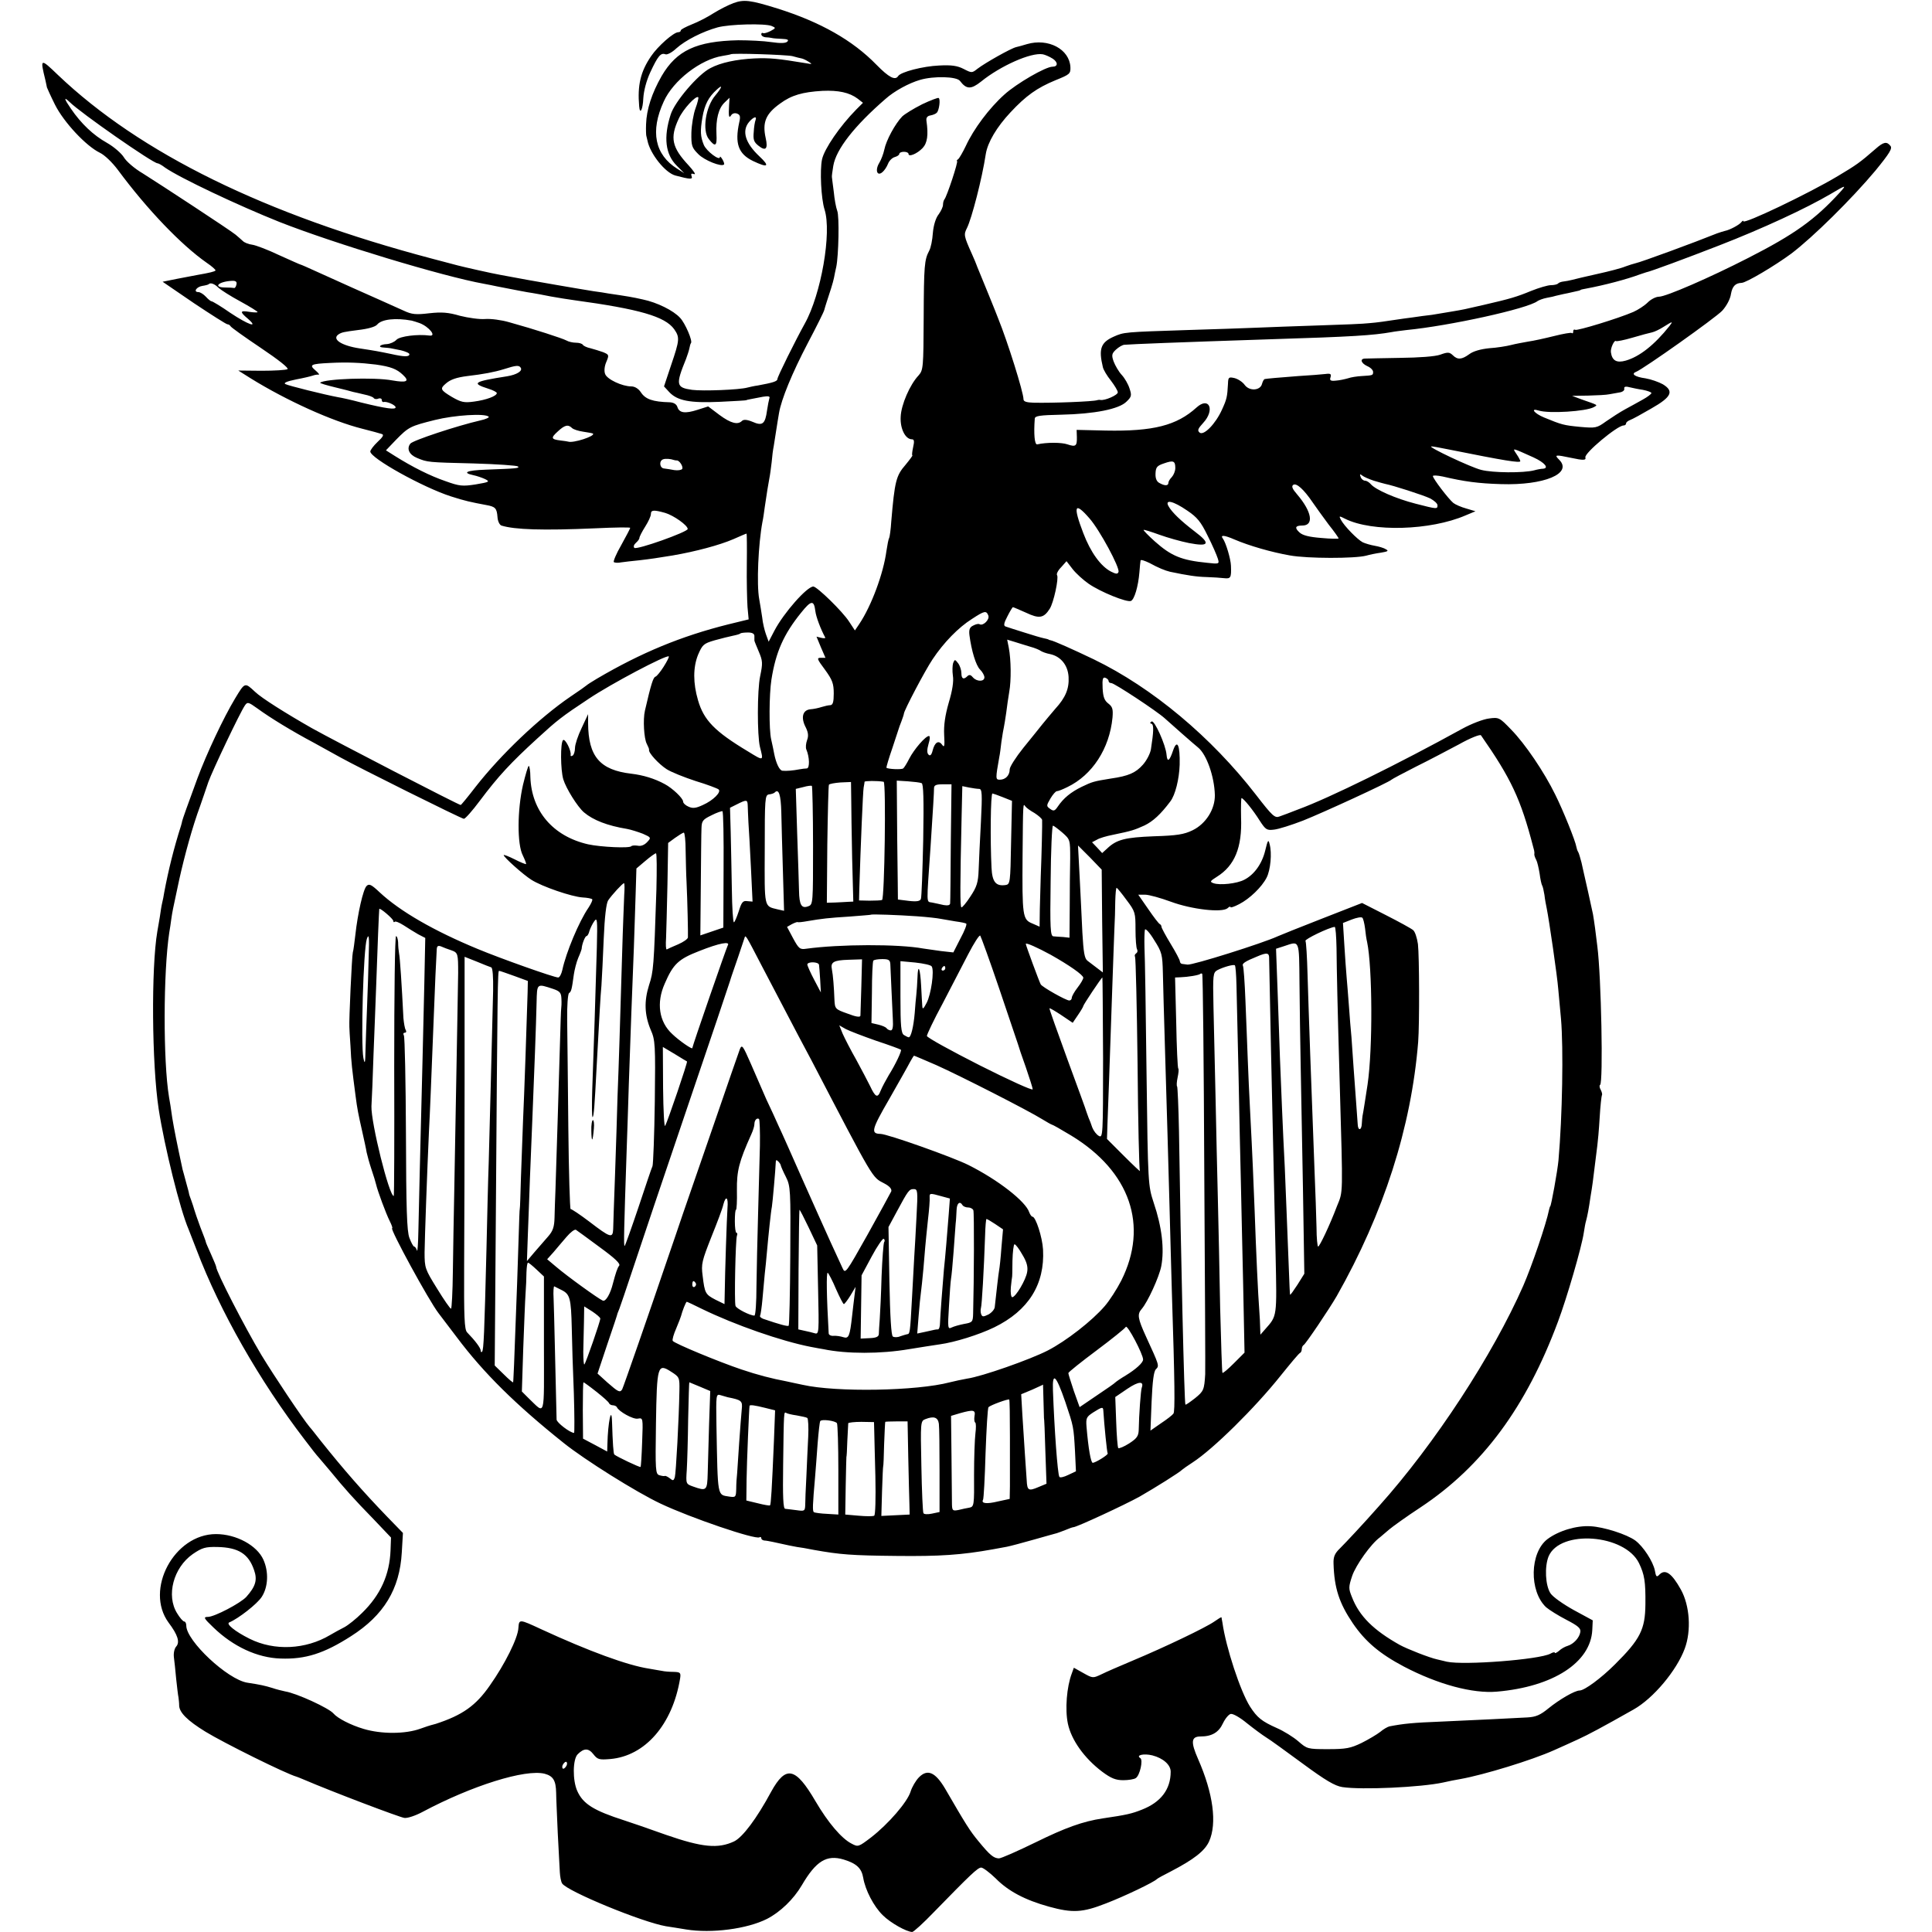 <?xml version="1.0" standalone="no"?>
<!DOCTYPE svg PUBLIC "-//W3C//DTD SVG 20010904//EN"
 "http://www.w3.org/TR/2001/REC-SVG-20010904/DTD/svg10.dtd">
<svg version="1.0" xmlns="http://www.w3.org/2000/svg"
 width="840pt" height="840pt" viewBox="0 0 840 840"
 preserveAspectRatio="xMidYMid meet">
<g transform="translate(0,840) scale(0.1,-0.1)"
fill="#000000" stroke="none">
<path d="M3188 8386 c-20 -7 -59 -27 -85 -43 -26 -17 -69 -39 -95 -49 -27 -11
-48 -22 -48 -26 0 -5 -5 -8 -11 -8 -20 0 -89 -61 -118 -104 -46 -67 -60 -127
-52 -218 3 -39 16 -15 18 35 2 32 13 75 30 112 33 71 46 87 66 79 8 -3 29 8
48 26 39 35 114 73 179 91 52 14 206 18 235 6 19 -8 19 -9 -5 -22 -14 -7 -28
-11 -32 -9 -5 3 -8 0 -8 -5 0 -6 8 -12 18 -13 9 0 22 -2 27 -3 6 -2 26 -3 45
-4 24 -1 31 -4 23 -12 -7 -7 -29 -8 -70 -2 -32 5 -97 8 -143 8 -182 -4 -268
-44 -333 -155 -43 -75 -66 -146 -68 -210 -1 -25 0 -47 1 -50 1 -3 3 -12 5 -21
11 -57 77 -140 121 -152 64 -17 77 -18 71 -3 -4 11 -1 13 11 9 9 -3 -2 14 -24
38 -73 78 -82 120 -43 203 19 42 76 103 85 93 2 -2 -3 -24 -12 -48 -9 -24 -17
-72 -18 -106 -1 -57 2 -65 30 -93 26 -27 101 -57 112 -45 2 2 -1 12 -7 22 -6
10 -11 15 -11 10 0 -18 -58 25 -70 53 -15 37 -16 60 -6 120 10 57 27 88 62
120 28 26 24 11 -6 -25 -42 -49 -58 -153 -28 -190 28 -36 36 -31 33 22 -3 65
9 112 35 137 l22 21 -2 -30 c-3 -51 -1 -62 9 -46 5 8 16 11 26 7 13 -5 15 -13
9 -38 -20 -92 -4 -137 60 -168 65 -31 75 -24 28 20 -62 58 -78 111 -45 150 19
22 35 27 28 8 -3 -7 -7 -31 -8 -53 -3 -32 1 -43 20 -58 32 -26 43 -15 32 33
-15 68 0 105 63 150 49 36 97 50 184 55 69 3 117 -7 153 -34 l23 -18 -29 -29
c-71 -72 -139 -171 -149 -217 -10 -48 -4 -171 11 -218 32 -100 -15 -369 -86
-496 -40 -72 -119 -231 -119 -241 0 -10 -20 -16 -85 -28 -16 -2 -37 -7 -45 -9
-35 -10 -195 -16 -241 -10 -70 10 -72 22 -26 135 5 14 12 34 14 44 2 11 5 22
7 24 9 8 -25 87 -47 110 -29 32 -100 67 -162 80 -44 10 -68 14 -150 26 -11 2
-40 7 -65 10 -25 4 -97 16 -160 27 -103 18 -140 24 -245 44 -35 6 -163 35
-185 41 -8 2 -58 15 -110 29 -728 192 -1271 459 -1628 799 -77 74 -78 73 -55
-21 3 -16 7 -30 7 -33 1 -3 16 -37 35 -75 38 -76 135 -180 195 -209 21 -10 54
-42 78 -74 128 -173 276 -327 386 -404 24 -16 41 -32 39 -34 -4 -5 -25 -10
-82 -20 -16 -3 -57 -11 -89 -17 l-59 -12 136 -93 c75 -50 141 -92 146 -92 5 0
11 -4 13 -8 2 -5 61 -47 131 -94 79 -53 124 -89 117 -93 -7 -4 -57 -7 -113 -7
l-101 1 54 -34 c155 -96 353 -186 485 -219 39 -10 77 -20 85 -23 10 -3 6 -12
-18 -34 -18 -17 -32 -36 -32 -42 0 -29 229 -156 350 -195 62 -20 86 -25 155
-38 39 -7 45 -14 48 -52 1 -18 9 -34 17 -37 58 -18 179 -22 408 -12 83 4 152
5 152 2 0 -3 -18 -37 -39 -75 -22 -38 -36 -72 -32 -74 4 -3 19 -4 32 -1 13 2
49 6 79 9 52 6 77 10 145 21 99 17 204 45 264 71 29 13 55 24 57 24 1 0 2 -60
1 -132 -1 -73 1 -157 3 -187 l5 -54 -90 -22 c-203 -51 -376 -122 -570 -236
-22 -13 -42 -26 -45 -29 -3 -3 -34 -25 -70 -49 -136 -93 -302 -251 -413 -393
-33 -43 -62 -78 -64 -78 -9 0 -541 275 -647 334 -114 65 -219 131 -247 158
-45 42 -44 42 -87 -29 -50 -83 -124 -240 -164 -348 -40 -108 -65 -179 -66
-185 0 -3 -3 -12 -5 -20 -31 -97 -55 -194 -73 -290 -2 -14 -6 -34 -9 -46 -3
-12 -7 -39 -10 -60 -4 -21 -8 -50 -11 -64 -27 -158 -24 -577 6 -773 25 -162
93 -437 130 -522 4 -11 20 -51 35 -90 102 -268 273 -568 470 -825 27 -36 54
-70 60 -76 5 -6 28 -33 50 -59 63 -77 104 -123 188 -209 l77 -81 -2 -55 c-4
-106 -43 -194 -124 -273 -25 -25 -60 -53 -77 -62 -18 -9 -45 -24 -62 -34 -106
-63 -242 -70 -350 -16 -64 32 -104 65 -88 71 40 17 121 80 141 111 28 43 31
109 7 162 -28 62 -118 111 -206 111 -182 0 -311 -242 -206 -385 40 -53 50 -85
33 -104 -8 -9 -12 -29 -10 -46 2 -16 7 -59 10 -95 4 -36 8 -72 10 -80 1 -8 3
-24 3 -36 1 -30 36 -65 114 -113 80 -49 352 -184 397 -196 3 -1 16 -6 30 -12
126 -54 419 -165 438 -167 14 -2 49 10 79 26 216 115 447 187 531 166 37 -10
49 -29 50 -83 0 -22 4 -101 7 -175 4 -74 8 -151 9 -170 1 -19 5 -41 10 -49 22
-34 347 -168 451 -186 22 -3 62 -10 88 -14 110 -18 265 2 352 46 58 30 115 85
151 146 62 106 108 134 182 112 56 -17 78 -38 85 -79 9 -54 46 -125 85 -163
34 -34 103 -72 128 -73 6 0 49 39 95 87 157 161 190 193 205 193 8 0 36 -21
63 -47 54 -55 127 -94 232 -123 102 -28 145 -26 247 14 81 31 210 93 222 106
3 3 30 18 60 33 100 52 148 89 167 131 35 78 18 208 -48 358 -33 75 -30 98 11
98 49 0 79 18 97 57 10 21 25 39 34 41 10 2 41 -16 70 -40 30 -24 68 -52 84
-62 17 -10 88 -62 159 -114 99 -73 140 -97 172 -102 84 -13 343 -1 439 20 22
5 56 12 75 15 101 18 310 82 406 125 27 12 74 33 104 47 46 21 104 52 242 130
86 48 188 170 223 265 29 78 22 187 -17 257 -39 70 -67 90 -92 66 -13 -14 -16
-12 -21 17 -8 39 -50 104 -85 130 -37 27 -137 59 -194 62 -62 4 -140 -20 -188
-56 -77 -59 -80 -226 -6 -296 14 -12 54 -37 89 -55 50 -26 63 -37 60 -53 -4
-25 -29 -52 -55 -60 -11 -3 -29 -13 -38 -22 -10 -8 -18 -12 -18 -8 0 4 -9 2
-19 -4 -49 -26 -376 -51 -450 -35 -12 3 -30 7 -42 10 -33 7 -130 45 -163 63
-114 64 -176 125 -208 208 -15 37 -15 44 1 92 16 47 82 140 121 168 8 7 26 22
40 34 14 12 75 56 136 96 270 179 460 437 598 808 38 101 103 324 112 386 3
19 7 43 10 52 6 22 12 54 19 103 4 22 8 51 10 65 2 14 6 50 10 80 4 30 8 66
10 80 2 14 7 68 10 120 3 52 8 96 10 99 2 2 0 12 -5 22 -6 10 -7 20 -3 22 14
9 5 471 -12 602 -3 22 -7 58 -10 80 -3 22 -7 49 -9 60 -6 30 -37 168 -40 180
-1 6 -6 26 -10 45 -5 19 -11 40 -14 45 -4 6 -7 16 -8 22 -4 26 -58 160 -92
228 -48 98 -131 221 -192 283 -50 52 -53 54 -96 48 -25 -3 -77 -23 -117 -45
-274 -151 -578 -301 -712 -350 -33 -13 -70 -27 -82 -31 -20 -8 -31 2 -102 94
-194 251 -451 466 -705 589 -94 45 -175 81 -188 83 -4 1 -9 2 -10 4 -2 1 -11
3 -20 5 -10 2 -48 13 -85 25 -37 12 -74 23 -81 26 -9 3 -8 14 8 44 11 22 22
40 24 40 2 0 28 -11 57 -24 57 -27 77 -24 103 17 17 26 40 133 32 146 -4 5 4
21 18 35 l23 26 27 -35 c15 -19 46 -47 69 -63 52 -36 166 -82 184 -75 15 6 32
63 37 125 2 24 4 47 5 51 1 5 18 -1 39 -11 38 -21 68 -33 89 -38 76 -16 116
-22 158 -23 28 -1 62 -3 78 -5 28 -3 31 2 29 54 -1 30 -22 100 -35 118 -13 17
5 16 51 -4 63 -27 160 -55 240 -69 77 -14 283 -14 332 -1 14 4 42 10 64 13 31
5 35 8 21 15 -9 6 -31 12 -48 15 -18 3 -41 10 -52 15 -23 12 -80 70 -95 98 -9
17 -8 18 19 4 117 -58 370 -51 523 15 l43 18 -40 12 c-22 6 -47 17 -56 24 -20
16 -89 106 -89 117 0 4 19 3 43 -2 94 -22 154 -30 253 -33 187 -6 313 46 253
106 -22 22 -18 23 53 8 51 -11 65 -11 61 2 -6 18 139 139 166 139 6 0 11 4 11
9 0 5 8 11 18 15 9 3 51 26 92 50 88 50 99 75 50 105 -18 10 -52 22 -76 26
-45 6 -64 19 -41 28 33 13 346 235 375 266 19 21 35 51 38 73 6 33 19 47 46
48 20 0 147 76 216 127 95 72 263 238 366 361 62 76 75 97 65 108 -16 20 -30
17 -65 -14 -69 -60 -82 -69 -164 -118 -127 -76 -410 -211 -410 -196 0 4 -4 2
-8 -3 -8 -12 -51 -35 -72 -39 -8 -2 -24 -7 -35 -11 -94 -38 -330 -125 -355
-130 -8 -2 -28 -8 -44 -14 -16 -7 -70 -21 -120 -32 -50 -11 -100 -23 -111 -26
-11 -3 -28 -6 -37 -7 -10 -1 -21 -5 -24 -9 -4 -4 -18 -7 -31 -7 -13 0 -51 -11
-86 -25 -63 -26 -90 -34 -207 -61 -82 -19 -86 -20 -140 -29 -25 -4 -52 -9 -60
-10 -8 -2 -37 -6 -65 -9 -27 -4 -63 -9 -80 -11 -94 -14 -114 -17 -150 -20 -22
-3 -121 -7 -220 -10 -99 -3 -223 -8 -275 -10 -52 -2 -185 -7 -295 -10 -278 -9
-278 -9 -323 -29 -56 -25 -66 -53 -47 -132 2 -11 18 -38 35 -59 16 -21 30 -44
30 -51 0 -12 -57 -37 -76 -33 -5 1 -11 0 -14 -1 -15 -6 -193 -13 -277 -11 -30
1 -43 5 -43 15 0 30 -69 250 -110 351 -4 11 -22 56 -40 100 -18 44 -37 91 -43
105 -6 14 -11 27 -12 30 -1 3 -9 23 -19 45 -36 80 -36 85 -22 113 21 42 66
216 82 322 8 51 48 118 107 181 68 73 116 107 196 140 62 25 66 28 65 57 -4
78 -96 127 -189 100 -16 -5 -38 -11 -47 -13 -22 -5 -134 -68 -168 -94 -24 -19
-25 -19 -60 -1 -27 14 -53 18 -107 15 -70 -3 -167 -28 -178 -46 -13 -20 -40
-6 -94 49 -104 107 -244 186 -431 245 -119 37 -146 40 -192 23z m257 -230 c17
-5 35 -9 40 -10 6 -1 19 -7 30 -14 18 -11 17 -12 -10 -7 -121 20 -159 24 -225
21 -78 -4 -146 -18 -191 -42 -54 -27 -156 -147 -173 -202 -32 -99 -23 -173 26
-222 l33 -33 -30 19 c-98 61 -119 163 -59 293 41 91 160 183 256 198 18 3 34
6 35 7 6 6 241 -2 268 -8z m1132 -11 c24 -16 23 -35 -1 -35 -30 0 -156 -73
-209 -121 -66 -59 -134 -150 -168 -224 -13 -27 -28 -53 -33 -57 -6 -4 -8 -8
-5 -8 7 0 -45 -157 -55 -167 -3 -4 -6 -14 -6 -23 0 -10 -9 -28 -19 -42 -12
-15 -22 -46 -25 -80 -2 -31 -9 -66 -16 -78 -21 -40 -23 -64 -24 -292 -1 -217
-2 -227 -22 -250 -38 -40 -76 -128 -78 -180 -3 -51 20 -98 49 -98 10 0 11 -9
5 -35 -4 -19 -6 -35 -3 -35 2 0 -11 -18 -30 -41 -41 -47 -47 -71 -62 -247 -2
-35 -7 -67 -9 -71 -3 -4 -8 -30 -12 -57 -13 -97 -65 -238 -118 -317 l-19 -28
-25 38 c-28 44 -140 153 -156 153 -28 -1 -128 -114 -169 -192 l-25 -48 -12 33
c-6 17 -14 50 -16 72 -3 21 -9 57 -13 80 -12 64 -4 240 14 336 3 13 7 41 10
64 9 62 15 98 20 125 3 14 7 45 10 70 2 25 6 56 9 70 2 14 7 45 11 70 4 25 9
58 12 74 10 60 57 174 125 304 38 72 71 138 72 145 2 6 5 19 8 27 16 48 30 92
34 112 2 13 7 34 10 48 10 48 14 220 4 244 -5 13 -12 50 -15 83 -4 32 -8 60
-8 63 -1 3 2 25 6 49 12 72 92 174 227 291 38 34 102 69 151 83 58 17 159 15
173 -5 28 -37 48 -37 91 -3 85 69 218 128 269 119 10 -2 29 -10 43 -19z
m-4275 -188 c47 -47 363 -267 383 -267 4 0 19 -8 33 -19 65 -45 319 -165 497
-236 236 -93 711 -237 890 -269 17 -3 41 -8 55 -11 62 -12 137 -27 155 -29 11
-2 47 -8 80 -15 33 -6 78 -13 100 -16 286 -39 396 -71 436 -126 25 -36 24 -47
-13 -156 l-31 -93 23 -25 c35 -37 89 -48 220 -42 63 3 115 6 115 7 0 1 9 3 20
5 11 2 35 7 52 10 24 4 32 2 28 -7 -2 -7 -7 -31 -10 -52 -8 -60 -20 -69 -63
-50 -24 10 -39 11 -46 4 -18 -18 -48 -11 -98 26 l-49 37 -47 -15 c-53 -17 -79
-14 -87 13 -4 12 -16 19 -33 20 -74 2 -106 13 -126 44 -10 15 -26 25 -41 25
-40 0 -106 31 -114 54 -5 12 -3 34 5 52 13 31 12 32 -14 43 -15 5 -39 13 -55
17 -15 3 -30 10 -33 15 -3 5 -16 9 -30 9 -13 0 -32 4 -42 10 -17 9 -136 48
-248 79 -34 10 -81 16 -105 14 -24 -2 -73 5 -109 14 -51 15 -80 17 -134 11
-58 -7 -76 -5 -110 11 -64 29 -134 60 -226 101 -47 21 -115 52 -153 69 -37 17
-69 31 -71 31 -2 0 -44 19 -93 41 -48 23 -101 43 -116 45 -16 2 -34 9 -41 16
-8 7 -22 20 -32 28 -26 21 -325 217 -403 266 -36 21 -73 53 -83 71 -11 17 -43
45 -73 62 -59 33 -112 83 -157 149 -29 42 -32 54 -6 29z m7697 -394 c-107
-117 -195 -181 -399 -285 -166 -85 -357 -168 -387 -168 -13 0 -35 -11 -49 -25
-14 -14 -42 -32 -62 -41 -67 -29 -245 -83 -253 -78 -5 3 -9 0 -9 -7 0 -7 -2
-10 -6 -7 -3 3 -37 -3 -77 -13 -40 -10 -90 -21 -112 -24 -22 -4 -56 -10 -75
-15 -19 -5 -62 -12 -95 -14 -38 -4 -70 -13 -87 -26 -33 -24 -51 -25 -72 -4
-14 13 -21 14 -54 2 -22 -8 -91 -13 -177 -14 -77 -1 -146 -3 -152 -3 -22 -2
-14 -21 12 -33 14 -6 25 -17 25 -25 0 -15 -1 -15 -50 -18 -19 -1 -46 -5 -60
-10 -14 -4 -37 -9 -53 -10 -22 -2 -27 1 -22 15 4 14 0 17 -22 14 -16 -2 -68
-6 -118 -9 -92 -7 -135 -11 -146 -13 -4 -1 -9 -10 -12 -21 -7 -29 -54 -33 -75
-5 -9 13 -29 26 -44 30 -26 6 -28 4 -29 -25 -3 -56 -5 -66 -26 -112 -28 -62
-79 -114 -97 -100 -11 9 -8 17 15 42 53 57 26 117 -29 67 -86 -78 -188 -104
-394 -100 l-127 3 1 -31 c1 -40 -5 -44 -41 -32 -25 9 -92 9 -131 0 -12 -3 -16
45 -11 112 1 12 22 15 115 17 143 3 252 24 284 57 22 21 23 27 13 57 -6 19
-21 45 -34 59 -13 14 -28 40 -35 58 -10 28 -8 35 10 52 12 11 29 21 37 21 38
3 214 10 636 24 357 11 445 17 525 31 14 3 43 6 65 9 186 18 528 93 570 126 6
4 24 11 40 14 17 3 35 7 40 9 6 1 28 7 50 11 55 12 55 12 58 15 1 1 11 3 22 5
81 15 179 41 235 62 8 3 20 7 27 9 18 3 174 61 318 117 188 73 378 161 485
224 67 40 70 40 39 6z m-6971 -400 c-2 -10 -7 -17 -11 -15 -4 1 -20 2 -37 2
-56 0 -31 26 28 29 17 1 23 -4 20 -16z m-77 -15 c10 -9 52 -36 93 -58 42 -23
76 -44 76 -47 0 -2 -16 -2 -35 1 -42 7 -44 1 -7 -30 49 -43 1 -26 -77 26 -40
28 -77 50 -81 50 -4 0 -15 9 -25 20 -10 11 -25 20 -32 20 -24 0 -9 23 17 27
13 2 26 5 28 8 8 7 25 1 43 -17z m839 -142 c8 -2 24 -7 35 -11 41 -16 74 -58
43 -54 -53 7 -129 -3 -144 -18 -9 -10 -28 -18 -41 -19 -31 -1 -43 -14 -15 -15
12 -1 25 -2 30 -3 4 -1 24 -5 45 -9 20 -5 37 -12 37 -17 0 -12 -22 -12 -80 1
-53 11 -69 14 -135 24 -81 12 -125 41 -92 62 13 8 21 10 83 18 44 5 76 14 84
24 19 23 80 30 150 17z m5469 -23 c-66 -83 -131 -134 -191 -151 -39 -11 -59 0
-64 36 -3 17 15 56 22 49 3 -2 35 4 72 15 37 11 75 21 85 23 10 2 33 13 50 24
40 25 42 25 26 4z m-5625 -168 c64 -9 91 -19 118 -45 30 -28 17 -35 -46 -24
-78 15 -296 7 -314 -10 -2 -2 27 -11 65 -20 37 -9 73 -18 78 -20 6 -1 27 -6
48 -11 20 -4 40 -11 42 -16 3 -4 12 -6 20 -2 8 3 15 0 15 -6 0 -6 3 -10 8 -9
13 4 52 -13 52 -23 0 -11 -40 -6 -150 21 -41 11 -86 21 -100 23 -59 11 -216
50 -229 57 -10 5 6 12 45 20 32 6 66 14 74 17 8 3 20 5 25 4 6 -1 -1 8 -14 19
-28 24 -20 28 64 32 75 4 134 1 199 -7z m630 -14 c9 -14 -17 -30 -59 -37 -147
-23 -157 -30 -82 -54 20 -6 37 -15 37 -19 0 -13 -46 -30 -99 -37 -43 -6 -56
-3 -96 20 -50 30 -53 36 -27 58 20 18 47 27 94 33 69 8 117 17 159 30 53 17
66 18 73 6z m4879 -96 c20 -4 37 -10 37 -14 0 -4 -17 -17 -37 -28 -21 -12 -56
-31 -78 -43 -22 -12 -59 -36 -82 -52 -40 -29 -45 -30 -113 -24 -72 7 -79 9
-157 41 -43 18 -61 42 -23 30 44 -14 206 -4 240 15 17 10 22 7 -55 34 l-40 15
70 1 c39 1 80 3 93 6 12 2 32 6 45 8 12 2 21 9 19 16 -2 8 5 11 20 7 13 -3 40
-9 61 -12z m-5018 -117 c3 -3 -13 -11 -37 -16 -100 -23 -294 -87 -304 -101
-17 -22 -5 -48 29 -62 46 -19 45 -19 247 -24 101 -3 188 -9 192 -13 8 -8 -4
-9 -139 -14 -84 -3 -106 -13 -55 -24 15 -3 38 -11 51 -17 22 -11 19 -13 -40
-23 -58 -9 -71 -8 -132 14 -67 23 -143 61 -221 110 l-38 24 43 45 c56 57 62
60 170 87 84 21 219 30 234 14z m362 -49 c6 -6 28 -13 49 -16 22 -3 41 -7 42
-8 12 -11 -87 -43 -108 -35 -3 1 -18 3 -34 5 -40 5 -42 11 -11 39 30 28 45 32
62 15z m3816 -94 c239 -48 307 -59 307 -50 0 3 -7 17 -16 30 -19 29 -24 30 74
-14 48 -22 69 -47 40 -49 -7 0 -24 -3 -38 -7 -47 -12 -180 -11 -230 2 -45 11
-235 101 -217 102 4 1 40 -6 80 -14z m-3373 -45 c3 -1 8 -2 12 -2 11 2 30 -27
24 -37 -4 -5 -19 -7 -34 -5 -15 3 -35 6 -44 7 -20 1 -24 33 -5 40 11 4 33 2
47 -3z m2180 -35 c0 -13 -7 -30 -15 -39 -8 -8 -15 -19 -15 -25 0 -14 -16 -14
-39 -1 -12 6 -18 20 -17 41 1 27 6 34 36 44 42 15 50 11 50 -20z m863 -55 c21
-6 44 -13 50 -14 32 -6 166 -49 195 -63 17 -9 32 -22 32 -30 0 -17 -2 -17 -95
7 -86 22 -175 61 -195 85 -7 8 -18 15 -25 15 -7 0 -16 7 -19 16 -5 13 -3 14 6
7 7 -6 30 -16 51 -23z m-266 -94 c15 -22 47 -66 70 -97 24 -30 43 -57 43 -60
0 -2 -34 -2 -75 2 -52 4 -81 11 -95 24 -22 20 -19 30 12 30 52 0 42 60 -22
135 -21 24 -26 36 -17 42 14 9 46 -20 84 -76z m-545 -36 c43 -29 59 -48 89
-110 21 -41 40 -86 44 -99 7 -23 6 -24 -46 -18 -113 11 -157 30 -228 93 -28
25 -50 48 -49 50 2 2 33 -8 69 -21 36 -13 93 -29 128 -36 88 -17 96 -3 27 49
-64 49 -101 85 -116 112 -16 30 21 22 82 -20z m-425 -34 c44 -50 133 -215 126
-233 -4 -10 -11 -9 -33 2 -44 23 -88 83 -120 167 -46 120 -38 139 27 64z
m-1845 24 c37 -11 98 -54 98 -70 0 -13 -222 -92 -232 -82 -5 5 -2 14 7 22 8 7
15 16 15 21 0 5 11 27 25 49 14 22 25 46 25 55 0 18 12 19 62 5z m653 -427 c3
-25 23 -78 43 -115 2 -3 -6 -4 -18 -1 l-20 5 19 -46 20 -46 -20 0 c-19 0 -17
-5 18 -52 32 -44 38 -60 38 -103 0 -38 -4 -50 -15 -51 -8 0 -25 -4 -38 -8 -12
-4 -34 -9 -50 -10 -33 -4 -41 -37 -18 -80 10 -21 12 -36 5 -54 -5 -14 -7 -33
-3 -41 14 -33 15 -81 2 -82 -7 0 -22 -2 -33 -4 -25 -5 -56 -8 -73 -6 -13 1
-28 33 -36 74 -2 12 -8 40 -13 62 -10 43 -9 195 1 260 19 120 53 197 129 291
44 55 56 56 62 7z m752 -19 c7 -18 -23 -47 -38 -38 -5 3 -17 0 -28 -6 -15 -7
-19 -18 -16 -42 9 -68 28 -131 46 -149 11 -11 19 -26 19 -34 0 -20 -34 -19
-50 0 -9 11 -16 13 -24 5 -16 -16 -26 -12 -26 13 0 13 -6 32 -14 43 -14 18
-15 18 -22 1 -3 -10 -4 -34 -1 -55 4 -24 -2 -64 -18 -117 -16 -56 -22 -98 -20
-140 3 -50 1 -57 -9 -43 -15 21 -32 11 -41 -25 -5 -20 -11 -25 -18 -18 -7 7
-7 21 0 46 7 22 7 35 2 35 -15 0 -65 -58 -86 -99 -10 -20 -22 -39 -26 -42 -8
-6 -67 -3 -73 3 -1 2 10 40 26 86 15 45 28 84 28 85 0 1 5 15 11 30 6 16 11
31 11 34 0 13 92 188 125 237 48 72 112 138 171 175 55 36 62 37 71 15z
m-1017 -89 c0 -8 0 -17 0 -20 0 -3 9 -24 19 -48 17 -40 18 -50 6 -107 -13 -61
-13 -258 -1 -307 16 -63 18 -63 -52 -20 -145 87 -192 136 -217 222 -22 75 -22
143 0 198 19 44 24 49 72 63 29 8 65 17 80 20 15 3 30 7 32 10 2 2 17 4 33 4
18 0 28 -5 28 -15z m1200 -47 c19 -5 40 -14 45 -18 6 -4 24 -11 41 -14 46 -10
77 -48 80 -99 3 -51 -13 -90 -58 -139 -18 -21 -43 -51 -56 -67 -13 -16 -50
-63 -83 -103 -32 -40 -59 -82 -59 -93 0 -26 -18 -45 -43 -45 -19 0 -19 4 -2
100 2 8 6 38 9 65 4 28 9 57 11 65 2 8 6 36 10 62 3 26 9 66 13 90 9 49 8 140
-2 192 l-7 35 33 -10 c18 -6 49 -15 68 -21z m-1594 -86 c-14 -22 -30 -42 -36
-44 -10 -3 -19 -31 -46 -148 -9 -39 -4 -121 8 -144 6 -12 11 -23 10 -26 -4
-12 42 -62 76 -84 20 -13 78 -36 127 -52 50 -15 94 -32 99 -36 14 -11 -23 -48
-68 -68 -30 -14 -44 -16 -63 -7 -12 5 -23 15 -23 22 0 14 -46 58 -80 76 -44
24 -94 39 -145 45 -137 16 -187 75 -188 219 l0 40 -28 -60 c-16 -33 -29 -72
-29 -87 0 -15 -5 -30 -10 -33 -6 -4 -10 -3 -9 2 4 18 -24 74 -33 65 -12 -12
-11 -129 1 -170 12 -40 62 -120 90 -144 40 -34 102 -58 187 -72 17 -3 48 -13
69 -21 36 -16 37 -17 19 -36 -12 -13 -27 -19 -41 -16 -13 2 -25 1 -28 -2 -6
-10 -133 -4 -188 8 -153 35 -246 145 -251 292 0 27 -4 49 -7 49 -3 0 -14 -37
-25 -82 -25 -109 -26 -259 -1 -307 9 -19 16 -36 14 -38 -2 -1 -25 8 -50 21
-26 13 -47 21 -47 18 0 -9 85 -85 120 -107 47 -30 176 -74 223 -77 21 -1 40
-5 42 -8 2 -4 -5 -19 -16 -36 -42 -61 -98 -196 -114 -271 -4 -18 -12 -33 -18
-33 -18 0 -249 82 -350 124 -191 79 -338 164 -426 246 -36 34 -46 39 -57 28
-15 -14 -39 -121 -49 -213 -4 -33 -8 -67 -11 -76 -4 -14 -17 -296 -15 -324 0
-5 2 -44 5 -85 3 -69 7 -100 22 -215 7 -55 12 -80 29 -155 8 -36 17 -76 19
-90 3 -14 12 -47 21 -74 9 -26 18 -56 20 -65 7 -30 43 -127 59 -159 9 -18 14
-32 11 -32 -12 0 160 -316 202 -370 6 -8 42 -55 79 -104 117 -156 257 -294
465 -460 91 -73 316 -214 420 -263 133 -63 413 -158 431 -147 4 3 8 1 8 -4 0
-5 6 -9 13 -10 6 0 23 -3 37 -6 68 -15 87 -19 105 -22 11 -1 45 -7 75 -13 113
-20 160 -24 360 -26 185 -2 280 4 418 29 17 3 44 8 60 11 15 3 68 17 117 31
50 14 95 27 100 28 6 2 23 8 38 14 16 7 31 12 34 12 14 0 223 97 288 133 68
39 175 106 185 117 3 3 23 17 46 32 88 57 270 236 383 378 42 52 79 97 84 98
4 2 7 10 7 17 0 7 4 15 8 17 8 3 113 159 144 213 204 360 324 733 354 1105 6
79 5 373 -1 425 -4 28 -13 55 -21 61 -8 7 -61 36 -118 65 l-104 53 -174 -68
c-95 -37 -182 -72 -193 -77 -65 -30 -370 -126 -392 -123 -7 1 -17 2 -23 3 -5
0 -10 6 -10 11 0 6 -18 40 -40 76 -22 36 -40 70 -40 74 0 5 -3 10 -7 12 -5 2
-27 31 -51 66 l-43 62 30 0 c16 0 67 -14 113 -31 90 -33 220 -48 245 -28 7 7
13 9 13 5 0 -4 17 2 38 13 45 23 98 74 119 115 17 33 24 107 13 146 -5 22 -8
18 -19 -28 -14 -58 -48 -105 -91 -127 -32 -17 -107 -25 -134 -15 -17 6 -15 9
15 28 77 48 110 127 105 257 -1 47 0 85 2 85 8 0 51 -53 79 -98 26 -40 31 -43
63 -39 19 2 76 20 125 39 86 34 375 167 385 178 3 3 50 28 105 56 55 27 140
72 189 98 48 27 91 44 95 39 131 -188 173 -277 227 -485 1 -5 3 -11 4 -15 1
-5 2 -12 1 -16 -1 -4 3 -16 8 -25 5 -9 11 -36 15 -60 3 -24 8 -47 11 -52 3 -4
7 -23 10 -41 2 -19 7 -45 10 -59 10 -49 46 -296 50 -350 3 -30 8 -89 12 -130
11 -127 6 -424 -11 -615 -4 -45 -32 -200 -36 -200 -1 0 -3 -7 -5 -15 -12 -61
-75 -245 -112 -330 -132 -300 -384 -687 -628 -959 -67 -76 -142 -156 -169
-183 -23 -22 -29 -37 -28 -66 3 -107 25 -173 84 -260 54 -79 116 -132 222
-188 149 -78 299 -118 404 -109 245 21 408 127 415 268 l2 42 -83 45 c-45 25
-91 57 -101 73 -22 34 -26 115 -8 160 50 118 331 97 393 -29 24 -50 29 -80 28
-179 -1 -109 -22 -152 -133 -262 -59 -59 -132 -113 -153 -113 -21 0 -88 -39
-136 -78 -34 -28 -54 -37 -90 -39 -73 -4 -214 -11 -372 -18 -127 -5 -167 -9
-229 -21 -8 -2 -26 -12 -40 -24 -14 -11 -51 -33 -81 -48 -48 -23 -67 -27 -146
-27 -89 0 -91 1 -129 34 -22 19 -64 45 -94 58 -65 29 -85 45 -116 93 -42 66
-105 258 -120 365 -2 11 -4 21 -4 23 -1 2 -14 -6 -31 -18 -35 -25 -214 -111
-355 -170 -55 -23 -117 -50 -137 -60 -36 -17 -37 -17 -78 6 l-41 23 -9 -25
c-22 -58 -30 -156 -17 -218 15 -71 71 -150 149 -209 39 -29 59 -37 92 -37 22
0 47 4 54 9 18 11 33 79 20 87 -21 13 15 21 52 12 47 -12 80 -41 80 -71 0 -77
-43 -133 -125 -165 -45 -18 -68 -23 -170 -38 -87 -13 -164 -41 -292 -104 -78
-38 -150 -70 -160 -70 -23 1 -39 14 -89 75 -38 46 -54 72 -144 227 -43 73 -77
88 -114 51 -14 -14 -31 -43 -37 -63 -14 -45 -96 -140 -172 -199 -54 -41 -56
-42 -84 -27 -44 22 -103 92 -157 184 -87 149 -129 158 -193 42 -63 -117 -124
-198 -161 -216 -70 -33 -139 -26 -295 28 -78 28 -160 56 -182 63 -134 43 -180
72 -205 128 -21 46 -20 139 2 160 27 27 47 27 68 0 18 -23 25 -25 73 -21 152
13 271 150 304 350 4 26 1 28 -29 29 -18 0 -40 2 -48 4 -8 1 -34 6 -58 10 -93
14 -262 76 -468 171 -97 45 -97 45 -100 6 -2 -44 -59 -158 -124 -250 -61 -88
-119 -129 -235 -167 -11 -3 -21 -6 -22 -6 -2 0 -22 -7 -45 -15 -66 -24 -170
-24 -247 -1 -57 17 -113 46 -131 67 -19 23 -160 88 -210 96 -14 3 -39 9 -56
15 -33 10 -50 14 -109 23 -86 14 -265 182 -265 248 0 10 -4 18 -9 18 -5 0 -19
16 -31 36 -48 77 -16 198 68 257 41 28 55 32 107 31 92 -2 136 -30 160 -101
15 -43 6 -71 -34 -116 -26 -28 -139 -87 -167 -87 -21 0 -18 -6 24 -46 86 -83
191 -132 292 -135 108 -4 189 22 306 97 143 91 212 205 221 364 l5 85 -69 71
c-106 110 -189 205 -288 329 -22 28 -43 55 -48 60 -32 38 -156 224 -210 313
-74 124 -197 363 -197 384 0 3 -10 27 -22 54 -12 27 -23 51 -23 54 0 3 -11 32
-24 65 -12 33 -24 67 -26 75 -2 8 -8 26 -13 40 -5 14 -10 27 -10 30 0 3 -6 25
-13 50 -7 25 -13 50 -15 55 -25 116 -36 171 -45 225 -5 36 -11 76 -14 90 -26
156 -25 544 1 715 3 17 7 44 9 60 5 33 4 30 34 169 24 108 58 232 91 321 11
33 28 80 36 105 17 48 138 303 159 333 11 16 15 15 54 -13 56 -41 151 -99 247
-150 43 -24 94 -52 114 -63 75 -42 527 -267 537 -267 6 0 37 35 69 78 81 108
135 166 251 272 85 78 105 94 223 172 97 65 339 193 348 184 2 -2 -8 -22 -22
-44z m1934 -63 c0 -5 5 -9 12 -9 13 0 198 -122 232 -153 23 -21 132 -117 145
-127 37 -30 71 -126 73 -207 1 -61 -39 -125 -97 -153 -37 -18 -68 -23 -168
-26 -125 -5 -162 -14 -203 -53 l-22 -20 -22 24 -22 23 21 11 c11 7 42 16 68
21 87 18 94 21 139 41 37 18 70 48 112 104 22 28 39 98 41 160 2 86 -11 114
-29 61 -15 -45 -25 -52 -28 -18 -3 42 -53 153 -65 145 -8 -5 -8 -8 0 -10 10
-4 9 -34 -3 -111 -3 -18 -18 -48 -35 -67 -31 -35 -62 -49 -139 -60 -75 -12
-81 -14 -127 -36 -47 -23 -79 -49 -104 -86 -13 -19 -18 -21 -33 -10 -17 12
-17 14 1 45 10 17 23 32 28 32 6 0 26 8 46 18 108 52 183 167 196 302 3 37 0
47 -18 61 -17 13 -23 28 -25 67 -2 40 1 49 12 45 8 -3 14 -9 14 -14z m-978
-438 c11 -2 4 -510 -7 -514 -5 -2 -30 -3 -55 -3 l-45 1 1 45 c6 198 16 431 19
446 2 11 4 22 4 25 1 4 54 5 83 0z m165 -6 c8 -3 10 -67 7 -247 -3 -134 -7
-249 -10 -256 -3 -10 -17 -13 -52 -9 -26 3 -47 6 -48 6 0 1 -1 117 -3 259 l-2
258 48 -3 c26 -2 53 -5 60 -8z m-306 -67 c0 -40 2 -157 4 -260 l5 -188 -23 -1
c-12 -1 -38 -2 -57 -3 l-35 -1 2 253 c2 140 5 257 7 260 2 4 25 8 50 10 l46 2
1 -72z m-166 -205 c0 -247 0 -256 -20 -263 -30 -12 -40 5 -41 68 -1 31 -4 144
-8 249 l-6 193 33 8 c17 5 34 7 37 5 2 -2 5 -119 5 -260z m599 15 c-1 -139 -2
-259 -3 -266 -1 -8 -10 -10 -28 -7 -16 4 -38 8 -51 11 -25 5 -24 -17 -6 244
11 167 15 235 15 253 0 13 9 17 38 17 l38 0 -3 -252z m123 232 c13 0 14 -21 8
-142 -4 -79 -9 -173 -10 -210 -2 -55 -8 -74 -36 -116 -18 -28 -36 -49 -39 -47
-6 4 -6 92 1 398 l3 129 29 -6 c16 -3 36 -6 44 -6z m-860 -101 c1 -46 4 -162
7 -257 l5 -172 -27 6 c-61 15 -58 2 -57 260 0 222 1 237 18 240 11 1 22 5 25
8 18 19 27 -9 29 -85z m963 65 l40 -16 -4 -182 c-3 -174 -4 -181 -24 -184 -42
-6 -58 13 -61 75 -6 118 -4 323 4 323 2 0 23 -7 45 -16z m-1109 -36 c0 -13 2
-45 3 -73 2 -27 7 -116 11 -198 l7 -147 -23 2 c-19 3 -25 -5 -37 -44 -9 -27
-18 -48 -21 -48 -4 0 -8 64 -9 143 -1 78 -4 190 -5 249 l-3 106 30 15 c42 21
46 21 47 -5z m1247 -33 c17 -11 32 -24 33 -30 1 -11 -2 -148 -6 -245 -1 -36
-3 -100 -4 -142 l-1 -77 -32 14 c-42 17 -44 32 -42 295 2 236 2 228 12 214 4
-6 22 -19 40 -29z m-1352 -246 l-1 -252 -50 -17 -50 -17 2 216 c1 119 2 232 3
251 1 31 6 37 43 55 23 12 45 19 48 18 4 -2 6 -116 5 -254z m1473 161 c34 -30
34 -31 34 -113 -1 -45 -2 -141 -2 -213 l-1 -131 -27 3 c-16 1 -35 2 -43 3 -13
1 -15 33 -12 241 1 132 6 240 10 240 4 0 22 -14 41 -30z m-1638 -77 c1 -43 2
-105 4 -138 4 -85 7 -228 6 -241 -1 -7 -20 -20 -43 -30 -24 -10 -46 -20 -49
-22 -4 -1 -5 21 -3 50 1 29 4 134 6 233 l3 180 30 22 c17 12 33 22 38 23 4 0
8 -35 8 -77z m1811 -308 l3 -223 -25 19 c-14 10 -32 25 -42 32 -13 10 -17 37
-22 122 -3 61 -8 171 -12 245 l-7 134 52 -52 51 -53 2 -224z m-1938 138 c-11
-339 -13 -358 -32 -416 -22 -70 -20 -129 7 -194 20 -45 21 -64 18 -313 -2
-146 -7 -272 -10 -280 -4 -8 -31 -89 -61 -179 -30 -89 -57 -165 -60 -168 -5
-5 -3 71 9 427 2 69 7 193 9 275 7 207 15 423 22 595 3 80 6 190 8 244 l3 100
39 33 c21 18 42 33 46 33 4 0 4 -71 2 -157z m-140 -25 c-1 -29 -6 -143 -9
-253 -10 -331 -14 -473 -20 -620 -2 -77 -7 -232 -11 -345 -4 -113 -8 -218 -8
-235 -2 -40 -13 -36 -103 33 -41 31 -78 56 -82 55 -3 -1 -8 159 -10 355 -2
196 -4 407 -5 467 -1 61 3 113 8 117 10 7 12 15 21 81 3 20 11 53 19 72 9 20
15 38 15 40 1 20 15 55 21 55 4 0 10 10 13 23 4 12 13 31 21 42 13 18 14 5 11
-115 -5 -176 -14 -463 -20 -619 -2 -68 -2 -121 2 -118 5 6 8 43 17 217 14 254
16 299 21 355 2 33 7 125 10 205 4 95 11 152 19 165 16 24 63 75 69 75 3 0 3
-24 1 -52z m2184 -21 c38 -50 39 -56 39 -128 0 -42 3 -81 7 -87 3 -6 2 -13 -4
-17 -6 -4 -8 -10 -5 -15 3 -5 8 -215 11 -466 2 -251 7 -460 10 -465 3 -5 -28
24 -69 65 l-74 74 2 63 c3 64 9 252 21 594 3 99 8 212 9 250 2 39 4 96 4 128
1 31 3 57 6 57 2 0 22 -24 43 -53z m-3188 -91 c0 -5 3 -7 6 -4 3 4 20 -3 39
-15 18 -12 46 -29 63 -39 l31 -16 -4 -194 c-4 -179 -10 -432 -20 -823 -2 -88
-5 -205 -6 -260 -1 -55 -4 -92 -6 -82 -3 9 -8 17 -12 17 -4 0 -13 17 -21 38
-11 29 -14 126 -15 453 -1 228 -5 421 -9 427 -4 7 -2 12 4 12 6 0 8 5 4 12 -4
6 -8 30 -10 52 -7 140 -15 264 -19 281 -2 11 -4 32 -4 48 -1 15 -5 27 -9 27
-5 0 -8 -254 -8 -565 1 -311 0 -565 -2 -565 -20 0 -99 318 -97 390 2 30 6 132
9 225 4 94 9 233 12 310 5 152 12 318 13 323 2 7 61 -43 61 -52z m2279 20 c42
-3 87 -8 101 -11 13 -2 42 -7 64 -11 22 -3 44 -7 47 -10 4 -2 -7 -31 -25 -64
l-31 -61 -54 6 c-29 4 -64 9 -77 11 -108 20 -364 19 -509 -1 -27 -4 -32 0 -57
46 l-26 49 21 12 c12 6 23 10 25 9 1 -2 20 0 42 4 65 11 90 14 185 20 49 4 91
7 92 8 2 3 117 -1 202 -7z m1946 -52 c2 -21 6 -48 9 -60 23 -110 25 -462 2
-619 -6 -40 -20 -130 -22 -137 -1 -5 -2 -19 -3 -33 -1 -31 -17 -33 -18 -2 -1
12 -4 56 -7 97 -3 41 -8 109 -11 150 -3 41 -7 100 -9 130 -3 30 -8 91 -11 135
-3 44 -8 100 -10 125 -2 25 -7 88 -10 141 l-6 96 38 15 c21 8 41 12 46 8 4 -3
9 -24 12 -46z m-879 -194 c1 -47 5 -193 9 -325 10 -333 13 -437 20 -695 3
-124 8 -288 10 -365 13 -403 14 -521 7 -531 -4 -6 -28 -25 -54 -42 l-46 -32 5
127 c4 87 9 131 19 140 15 15 14 17 -43 141 -37 81 -39 98 -19 121 26 30 76
139 85 186 14 74 3 170 -33 276 -24 74 -25 77 -31 559 -3 267 -7 514 -9 550
-1 36 0 71 2 78 2 7 21 -13 40 -45 34 -53 36 -63 38 -143z m755 108 c1 -105 4
-245 14 -593 14 -493 15 -462 -12 -529 -33 -87 -76 -176 -82 -176 -3 0 -7 37
-7 83 -1 45 -5 161 -9 257 -14 368 -25 672 -30 843 -2 75 -6 141 -9 146 -5 7
103 59 127 61 4 0 7 -42 8 -92z m-1466 -178 c42 -124 78 -232 81 -240 2 -8 17
-53 34 -100 16 -47 30 -90 30 -96 0 -7 -103 40 -230 104 -126 64 -230 121
-230 128 0 6 30 70 68 140 37 71 87 168 112 216 25 48 48 84 52 80 3 -4 41
-108 83 -232z m-2742 143 c-1 -49 -4 -146 -7 -218 -3 -71 -6 -159 -7 -195 -1
-54 -3 -59 -9 -30 -12 62 0 475 15 518 9 25 11 10 8 -75z m1712 -48 c37 -71
87 -166 110 -210 23 -44 69 -132 103 -195 275 -528 263 -507 316 -535 25 -13
34 -25 31 -35 -4 -8 -50 -93 -103 -188 -95 -169 -97 -172 -109 -145 -7 16 -30
66 -52 113 -21 47 -76 168 -121 270 -45 102 -92 208 -105 235 -12 28 -36 79
-53 115 -16 36 -46 105 -67 154 -35 80 -39 86 -48 65 -5 -13 -53 -152 -107
-309 -54 -157 -117 -339 -140 -405 -22 -66 -54 -158 -70 -205 -75 -221 -190
-552 -195 -561 -10 -15 -17 -11 -64 30 l-43 39 43 129 c24 70 44 130 44 133 1
3 5 12 8 20 3 8 31 89 61 180 30 91 136 406 236 700 100 294 183 540 184 545
2 6 5 17 8 25 8 22 49 143 54 159 6 18 1 26 79 -124z m-151 94 c-6 -11 -154
-438 -154 -446 0 -7 -57 32 -87 61 -58 53 -70 136 -33 219 37 86 60 107 150
142 88 35 137 44 124 24z m1404 -40 c80 -45 142 -88 142 -100 0 -6 -11 -25
-25 -43 -14 -18 -25 -38 -25 -44 0 -7 -5 -12 -11 -12 -14 0 -117 58 -124 70
-6 10 -65 170 -65 176 0 7 51 -16 108 -47z m1082 -126 c1 -98 3 -254 5 -348 2
-93 6 -337 10 -541 l6 -372 -30 -48 c-17 -26 -31 -46 -32 -43 -1 2 -3 49 -5
104 -8 210 -13 324 -18 450 -4 72 -9 186 -12 255 -3 69 -7 168 -9 220 -2 52
-6 181 -10 285 l-7 190 34 11 c70 23 66 33 68 -163z m-3687 145 c28 -10 29
-15 29 -98 0 -31 -5 -274 -17 -950 -2 -102 -5 -258 -6 -347 -1 -90 -5 -163 -8
-163 -4 0 -31 39 -61 88 -52 84 -54 89 -54 157 1 70 11 348 19 525 5 94 9 200
21 500 5 139 10 240 13 294 1 13 6 16 19 11 9 -4 29 -12 45 -17z m3555 -36 c0
-29 12 -588 28 -1285 6 -276 7 -267 -45 -326 l-21 -24 -1 29 c0 16 -2 52 -4
79 -5 62 -14 258 -20 430 -5 129 -9 230 -20 440 -3 61 -8 160 -10 220 -2 61
-7 175 -10 254 -3 79 -8 148 -11 152 -5 9 9 19 61 40 44 19 54 17 53 -9z
m-3382 -38 c6 -3 9 -40 8 -102 -5 -200 -15 -602 -19 -742 -3 -80 -7 -253 -10
-385 -9 -361 -12 -435 -19 -442 -3 -4 -6 -1 -6 5 0 11 -24 43 -59 79 -12 12
-14 66 -13 291 1 153 2 517 2 809 l0 533 53 -21 c28 -12 57 -23 63 -25z m1609
-82 c-2 -64 -4 -122 -4 -128 -1 -8 -20 -5 -56 9 -54 19 -55 21 -57 61 -2 54
-6 106 -11 131 -7 32 8 40 71 42 l60 2 -3 -117z m126 96 c1 -36 9 -188 11
-241 2 -31 -1 -47 -9 -47 -6 0 -14 4 -18 9 -3 5 -19 12 -36 16 l-30 7 2 131
c0 73 3 135 6 140 2 4 20 7 39 7 28 0 34 -4 35 -22z m-310 -3 c1 -5 3 -35 5
-65 l3 -55 -29 55 c-16 30 -29 60 -30 66 0 14 49 13 51 -1z m490 -7 c12 -19
-3 -122 -22 -158 -14 -27 -18 -30 -19 -15 -1 11 -3 51 -5 88 -4 79 -14 101
-16 36 -1 -24 -3 -57 -5 -74 -2 -16 -5 -52 -7 -80 -5 -58 -16 -105 -26 -105
-3 0 -13 5 -21 10 -12 8 -15 38 -15 165 l0 156 65 -6 c36 -4 68 -11 71 -17z
m1325 -81 c1 -45 5 -221 9 -392 3 -170 8 -377 10 -460 2 -82 6 -284 10 -448
l6 -298 -46 -46 c-25 -25 -47 -44 -50 -42 -2 3 -6 130 -10 284 -3 154 -7 368
-10 475 -3 107 -7 305 -10 440 -3 135 -7 312 -9 393 -3 140 -2 148 17 159 27
14 71 26 76 21 3 -2 6 -41 7 -86z m-1266 73 c0 -5 -5 -10 -11 -10 -5 0 -7 5
-4 10 3 6 8 10 11 10 2 0 4 -4 4 -10z m-1875 -33 l60 -22 -1 -50 c-3 -109 -15
-456 -20 -560 -2 -60 -6 -171 -9 -245 -2 -74 -4 -135 -5 -135 -1 0 -3 -56 -5
-125 -3 -108 -8 -241 -20 -555 -2 -38 -3 -72 -4 -75 -1 -2 -19 13 -40 34 l-40
39 5 666 c7 988 8 1051 14 1050 3 0 32 -10 65 -22z m3001 -853 c3 -473 5 -868
4 -879 -4 -68 -7 -74 -44 -104 -22 -17 -40 -30 -42 -28 -5 5 -20 656 -28 1190
-2 103 -6 190 -8 193 -3 3 -2 20 2 39 4 19 6 36 3 39 -3 2 -7 92 -9 200 l-5
196 23 1 c32 1 82 9 87 15 2 2 6 2 8 0 3 -2 7 -390 9 -862z m-440 497 c0 -338
-1 -349 -18 -340 -11 6 -23 22 -29 37 -5 15 -12 34 -16 42 -3 8 -7 20 -9 25
-1 6 -39 109 -83 229 -44 121 -80 221 -78 222 1 2 25 -12 52 -30 l49 -33 23
34 c13 19 23 36 23 39 0 5 79 124 83 124 1 0 2 -157 3 -349z m-2390 299 c29
-10 34 -17 35 -43 1 -18 0 -36 -1 -42 -1 -5 -3 -68 -5 -140 -4 -140 -16 -535
-20 -650 -2 -38 -3 -92 -4 -120 -1 -39 -7 -57 -27 -80 -14 -16 -41 -47 -60
-69 l-33 -39 4 114 c2 63 7 173 9 244 3 72 8 193 11 270 3 77 8 203 11 280 3
77 6 174 7 216 2 85 0 83 73 59z m1403 -225 c58 -19 106 -37 108 -39 5 -4 -24
-65 -53 -111 -13 -22 -29 -52 -35 -67 -13 -34 -23 -29 -46 20 -10 20 -37 72
-60 114 -24 42 -50 93 -59 113 l-15 37 28 -16 c15 -8 75 -31 132 -51z m-822
-90 c4 -2 -85 -263 -95 -280 -4 -8 -8 66 -9 164 l-1 179 52 -31 c28 -17 52
-32 53 -32z m1084 -16 c105 -47 401 -198 460 -235 21 -13 41 -24 43 -24 3 0
40 -21 83 -47 257 -156 338 -392 218 -631 -19 -37 -51 -87 -72 -111 -55 -64
-168 -152 -248 -193 -76 -39 -286 -113 -350 -122 -22 -4 -56 -11 -75 -16 -144
-38 -494 -44 -640 -11 -25 5 -56 12 -70 15 -64 12 -126 28 -197 52 -98 33
-291 113 -298 124 -3 5 4 29 15 54 11 26 20 50 21 54 5 20 21 62 25 62 2 0 32
-14 66 -31 144 -70 345 -140 473 -165 22 -4 47 -9 55 -10 101 -21 249 -21 372
0 51 8 111 18 134 21 66 9 171 42 237 74 149 73 220 187 212 338 -3 54 -32
143 -46 143 -4 0 -10 9 -14 19 -15 47 -135 141 -265 206 -68 34 -352 135 -382
135 -43 1 -39 18 38 151 42 74 83 146 91 162 8 15 16 27 17 27 2 0 46 -19 97
-41z m-767 -351 c-2 -62 -5 -196 -8 -298 -3 -102 -6 -242 -7 -312 0 -71 -4
-128 -9 -128 -19 0 -78 30 -82 42 -6 17 0 288 6 305 3 7 2 13 -2 13 -4 0 -7
23 -7 50 0 28 2 50 5 50 3 0 5 38 4 85 -1 84 9 124 62 242 8 17 14 37 14 45 0
17 10 29 20 23 3 -2 5 -55 4 -117z m91 -86 c1 -4 10 -26 22 -49 20 -40 21 -56
19 -342 -1 -165 -4 -302 -7 -305 -4 -4 -38 5 -111 30 -10 4 -16 10 -13 14 2 4
7 36 10 71 3 35 8 85 10 110 3 25 7 66 9 90 7 79 18 184 22 202 3 17 16 164
17 195 0 9 3 10 11 2 6 -6 11 -14 11 -18z m590 -219 c-3 -65 -8 -145 -10 -178
-2 -33 -6 -115 -10 -183 -8 -149 -9 -152 -21 -153 -5 -1 -18 -5 -30 -9 -11 -5
-26 -5 -32 -1 -7 4 -12 85 -15 241 l-4 235 35 65 c51 95 55 100 75 100 17 0
18 -8 12 -117z m108 86 l37 -10 -5 -67 c-7 -90 -15 -187 -21 -242 -6 -68 -16
-202 -17 -232 0 -16 -4 -28 -9 -28 -9 0 -8 0 -57 -11 l-33 -7 6 76 c3 42 8 88
10 102 2 14 7 61 11 105 7 83 7 92 20 215 5 41 8 83 7 93 -1 20 1 20 51 6z
m-930 -51 c-3 -44 -11 -283 -12 -371 l-1 -47 -39 19 c-44 23 -47 28 -56 104
-7 51 -3 65 38 169 25 62 49 125 52 141 11 41 22 32 18 -15z m1022 12 c3 -5
14 -10 25 -10 10 0 20 -6 22 -12 4 -11 3 -299 -1 -450 -1 -35 -3 -38 -38 -44
-21 -4 -46 -11 -56 -16 -16 -8 -17 -2 -11 93 3 55 7 109 9 120 2 10 7 62 11
116 4 54 8 109 9 123 2 14 3 40 4 58 1 31 14 42 26 22z m-669 -97 l37 -78 4
-193 c4 -184 4 -194 -14 -189 -10 3 -30 8 -45 11 l-27 6 1 260 c1 143 3 260 4
260 2 0 20 -35 40 -77z m811 15 l34 -23 -7 -80 c-3 -44 -8 -88 -10 -98 -3 -16
-12 -97 -19 -160 -1 -10 -13 -24 -27 -32 -23 -11 -27 -11 -32 1 -3 8 -3 20 -1
27 4 12 13 166 18 314 1 40 4 73 6 73 3 0 20 -10 38 -22z m-1719 -101 c66 -48
91 -72 84 -80 -8 -10 -15 -32 -27 -77 -11 -45 -31 -80 -44 -75 -19 8 -155 106
-204 148 l-38 32 27 30 c14 17 40 47 57 67 17 20 35 34 41 31 6 -4 53 -38 104
-76z m1236 22 c-3 -6 -8 -72 -11 -147 -2 -75 -6 -159 -8 -187 -2 -27 -4 -57
-4 -66 -1 -11 -12 -16 -40 -17 l-39 -2 2 138 2 137 44 82 c24 45 48 79 52 77
5 -3 6 -10 2 -15z m601 -54 c19 -31 25 -53 21 -75 -5 -34 -50 -110 -65 -110
-5 0 -8 19 -6 43 2 23 5 42 5 42 1 0 2 33 2 73 1 39 5 72 9 72 5 0 20 -20 34
-45z m-2112 -65 l32 -30 0 -294 c0 -331 8 -306 -68 -234 l-28 28 6 187 c4 104
8 211 10 238 2 28 4 69 4 93 1 23 3 42 7 42 3 0 19 -13 37 -30z m1302 -85 c16
-36 31 -65 34 -65 3 0 16 17 29 38 l22 37 -5 -40 c-3 -22 -7 -60 -10 -85 -10
-91 -15 -101 -38 -94 -12 4 -31 7 -43 6 -11 -1 -21 4 -21 11 -9 158 -11 267
-4 263 4 -3 21 -35 36 -71z m-610 26 c3 -5 1 -12 -5 -16 -5 -3 -10 1 -10 9 0
18 6 21 15 7z m-583 -30 c36 -18 41 -35 44 -166 1 -60 5 -188 9 -282 3 -95 3
-173 1 -173 -17 0 -76 45 -76 58 -5 204 -11 481 -13 525 -2 32 0 56 3 54 3 -1
17 -9 32 -16z m168 -124 c0 -12 -62 -191 -69 -199 -3 -4 -5 21 -5 55 1 34 2
92 3 130 l1 67 35 -22 c19 -13 35 -26 35 -31z m2360 -178 c0 -14 -31 -42 -75
-69 -22 -13 -42 -27 -45 -30 -3 -4 -39 -29 -81 -57 l-75 -51 -25 70 c-13 39
-24 74 -24 78 0 4 55 48 122 98 67 50 124 96 128 103 7 10 75 -119 75 -142z
m-2016 -135 c-2 -122 -15 -360 -20 -377 -5 -15 -8 -16 -21 -5 -9 7 -19 12 -22
11 -3 -2 -14 0 -24 3 -17 5 -18 20 -15 223 4 254 7 265 66 227 36 -23 37 -25
36 -82z m1678 -50 c36 -107 36 -107 42 -215 l4 -86 -34 -16 c-18 -9 -36 -13
-38 -8 -8 12 -22 211 -28 376 -3 82 13 68 54 -51z m332 62 c-4 -11 -12 -118
-13 -183 -1 -27 -8 -37 -42 -59 -22 -14 -44 -23 -47 -20 -3 4 -7 55 -9 114
l-4 108 53 36 c49 33 73 34 62 4z m-2371 -17 c29 -23 54 -45 55 -50 2 -5 10
-9 17 -9 7 0 15 -4 17 -8 8 -19 71 -54 91 -50 23 4 23 4 19 -101 -2 -58 -5
-107 -7 -109 -3 -3 -104 45 -114 54 -4 4 -7 48 -10 143 -2 72 -18 -4 -20 -97
l-1 -33 -52 28 -53 28 -1 123 c0 67 1 122 3 122 2 0 27 -18 56 -41z m450 22
l45 -19 -5 -144 c-2 -79 -5 -174 -6 -213 -2 -77 -5 -79 -64 -58 -31 11 -31 12
-27 72 2 34 5 133 6 221 2 88 4 160 5 160 1 0 21 -9 46 -19z m1494 -63 c1 -40
2 -73 2 -73 1 0 4 -64 6 -143 l5 -143 -36 -15 c-42 -18 -48 -14 -50 29 -1 18
-5 70 -8 117 -3 47 -8 124 -11 171 l-5 87 48 20 c26 12 47 21 47 22 0 0 1 -33
2 -72z m-1373 17 c61 -12 65 -16 61 -53 -2 -21 -7 -84 -11 -142 -4 -58 -8
-118 -9 -135 -2 -16 -4 -47 -4 -68 -1 -36 -2 -38 -30 -34 -53 9 -50 -9 -56
310 -2 133 -2 137 18 131 11 -3 25 -7 31 -9z m1227 -172 c0 -87 0 -183 0 -214
l-1 -56 -51 -11 c-49 -12 -74 -9 -65 7 3 4 8 95 11 202 4 107 9 197 13 201 9
9 86 37 90 33 2 -2 3 -74 3 -162z m-1065 126 l44 -11 -5 -132 c-9 -212 -13
-277 -17 -281 -2 -2 -26 2 -53 9 l-50 12 1 90 c1 76 11 314 13 322 2 5 23 2
67 -9z m1471 -11 c4 -64 16 -184 19 -187 5 -5 -53 -41 -65 -41 -8 0 -19 61
-27 157 -3 38 0 43 29 62 38 24 43 25 44 9z m-560 -25 c-2 -13 -1 -25 3 -28 4
-2 4 -24 1 -47 -3 -24 -6 -105 -6 -181 1 -131 0 -138 -20 -142 -11 -2 -32 -6
-47 -10 -25 -5 -28 -3 -29 22 0 16 -1 109 -2 208 l-2 179 40 12 c58 16 67 14
62 -13z m-773 3 c21 -4 42 -8 46 -11 4 -3 6 -40 4 -82 -2 -43 -6 -121 -8 -173
-3 -52 -5 -108 -5 -123 -1 -27 -3 -28 -38 -23 -21 3 -43 5 -49 6 -9 0 -11 53
-9 193 3 234 3 229 13 224 4 -3 24 -8 46 -11z m618 -36 c2 -14 3 -106 3 -205
l0 -179 -33 -7 c-18 -4 -35 -3 -37 2 -3 4 -7 96 -9 204 -4 193 -4 197 18 205
36 14 54 8 58 -20z m-443 2 c3 -6 6 -97 6 -204 l0 -193 -49 3 c-27 1 -53 5
-57 7 -7 5 -6 29 5 155 2 30 8 96 11 145 4 50 9 93 11 96 6 10 66 2 73 -9z
m162 -31 c0 -20 3 -110 5 -200 2 -97 0 -167 -5 -171 -5 -3 -36 -3 -68 0 l-58
5 2 125 c1 69 3 125 3 125 1 0 3 32 4 70 2 39 4 73 4 77 1 3 27 6 57 6 l55 -1
1 -36z m148 -118 c2 -87 4 -178 5 -203 l1 -45 -62 -3 -61 -3 3 108 c2 59 4
108 5 108 1 0 3 43 4 95 2 52 4 96 5 98 0 1 23 2 49 2 l48 0 3 -157z m-1485
-1338 c-4 -8 -10 -15 -15 -15 -4 0 -6 7 -3 15 4 8 10 15 15 15 4 0 6 -7 3 -15z"/>
<path d="M4010 7947 c-36 -18 -75 -42 -87 -53 -31 -32 -70 -104 -78 -144 -4
-19 -14 -45 -22 -58 -19 -31 -10 -60 13 -41 9 7 20 24 25 37 5 13 18 26 29 29
11 3 20 9 20 14 0 5 9 9 20 9 11 0 20 -4 20 -9 0 -15 37 0 61 25 21 22 26 57
17 119 -2 13 4 21 17 23 11 2 24 7 28 12 10 9 17 59 8 64 -3 2 -35 -10 -71
-27z"/>
<path d="M2571 3483 c1 -53 6 -49 11 10 2 20 0 37 -4 37 -4 0 -8 -21 -7 -47z"/>
</g>
</svg>
